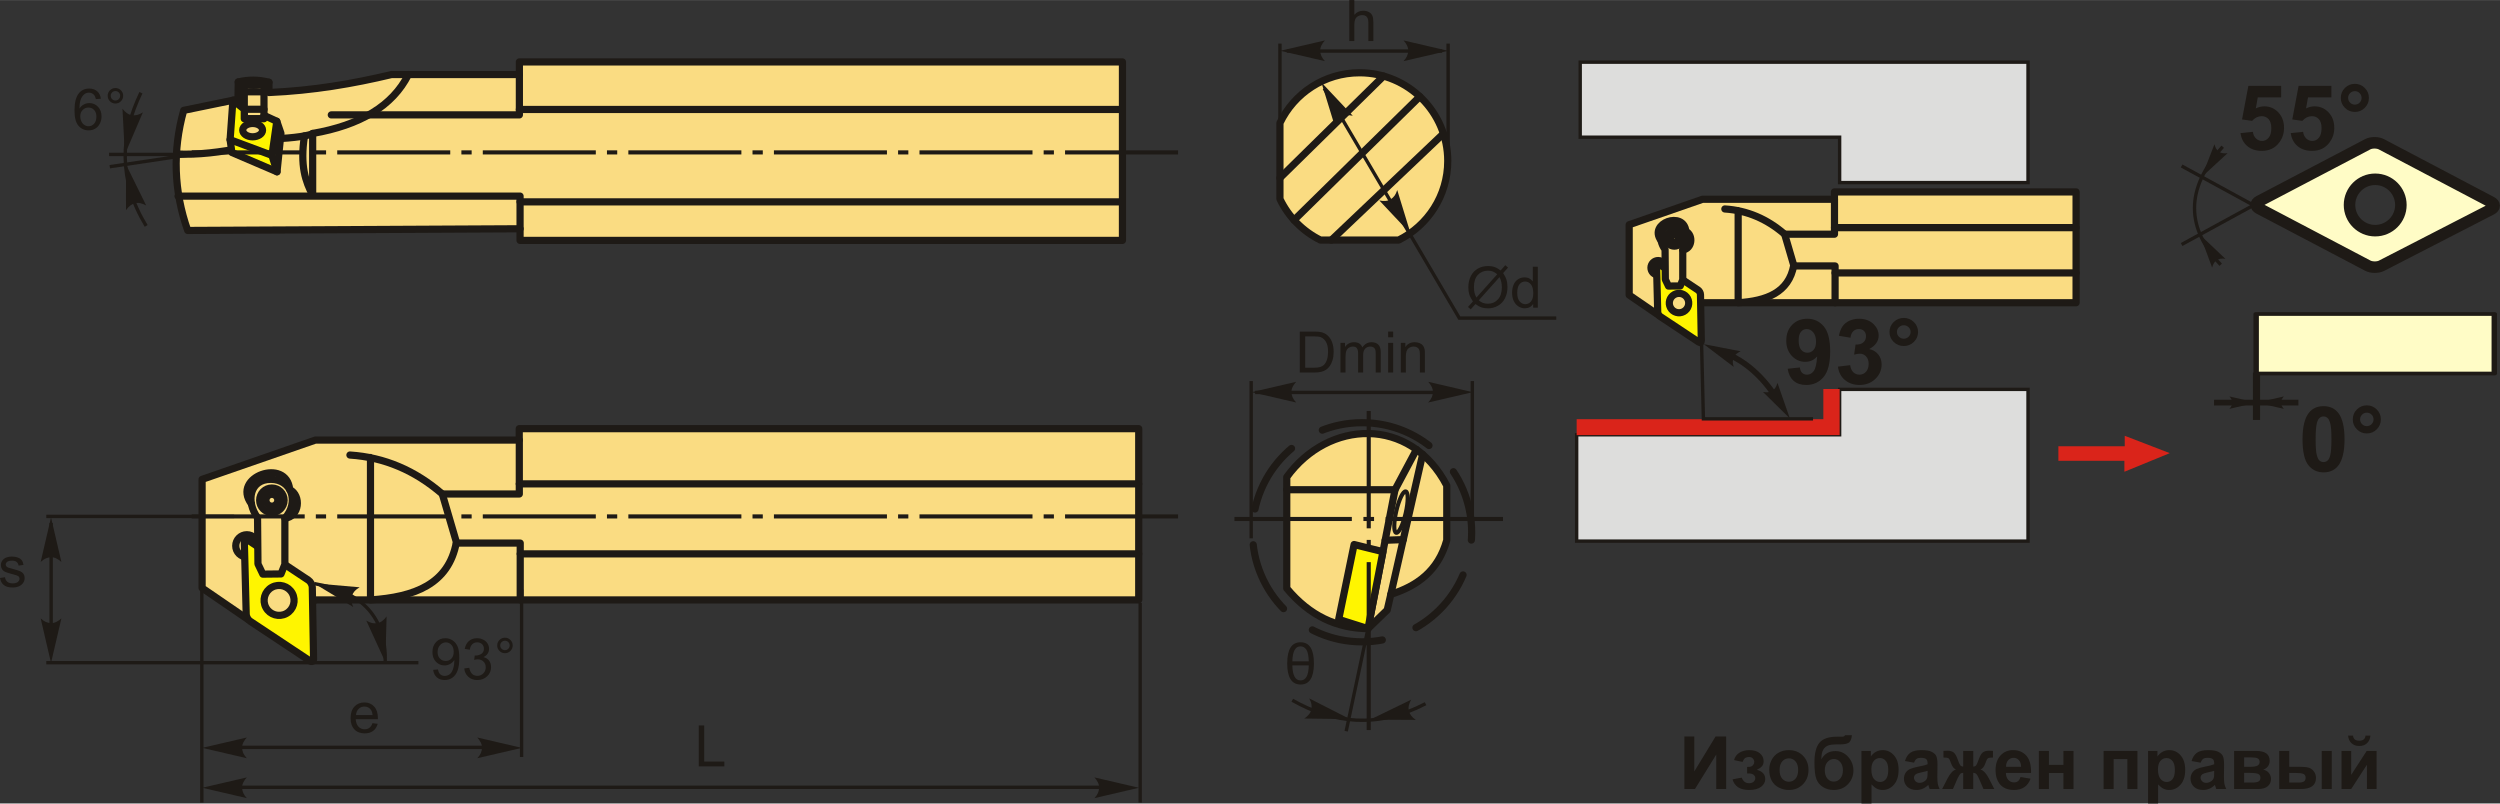 <?xml version="1.0" encoding="UTF-8"?>
<!DOCTYPE svg PUBLIC "-//W3C//DTD SVG 1.1//EN" "http://www.w3.org/Graphics/SVG/1.1/DTD/svg11.dtd">
<!-- Creator: CorelDRAW 2018 (64-Bit) -->
<svg xmlns="http://www.w3.org/2000/svg" xml:space="preserve" width="1736px" height="558px" version="1.1" style="shape-rendering:geometricPrecision; text-rendering:geometricPrecision; image-rendering:optimizeQuality; fill-rule:evenodd; clip-rule:evenodd"
viewBox="0 0 1722.39 553.49"
 xmlns:xlink="http://www.w3.org/1999/xlink">
 <rect x="0" y="0" width="1722.39" height="553.49" fill="#333333" stroke="none"/>
 <defs>
  <style type="text/css">
   <![CDATA[
    .str3 {stroke:#1E1A16;stroke-width:3.97;stroke-miterlimit:22.926}
    .str4 {stroke:#1E1A16;stroke-width:4.96;stroke-miterlimit:22.926}
    .str1 {stroke:#1E1A16;stroke-width:2.34;stroke-miterlimit:22.926}
    .str5 {stroke:#1E1A16;stroke-width:7.94;stroke-linecap:round;stroke-linejoin:round;stroke-miterlimit:22.926}
    .str0 {stroke:#1E1A16;stroke-width:4.96;stroke-linecap:round;stroke-linejoin:round;stroke-miterlimit:22.926}
    .str2 {stroke:#1E1A16;stroke-width:4.96;stroke-linecap:round;stroke-linejoin:round;stroke-miterlimit:22.926;stroke-dasharray:49.59 24.8}
    .fil1 {fill:none}
    .fil8 {fill:#DDDDDC}
    .fil5 {fill:#1E1A16}
    .fil7 {fill:#FFFCC6}
    .fil2 {fill:#FFF500}
    .fil0 {fill:#FADC82}
    .fil9 {fill:#DA241A}
    .fil3 {fill:#1E1A16;fill-rule:nonzero}
    .fil4 {fill:#1E1A16;fill-rule:nonzero}
    .fil6 {fill:#DA241A;fill-rule:nonzero}
   ]]>
  </style>
 </defs>
 <g id="Layer_x0020_1">
  <g id="_2226988331008">
   <polygon class="fil0 str0" points="195.92,430.7 170.97,426.78 139.24,405.04 139.24,330.19 217.3,303.11 357.73,303.11 357.73,295.26 784.53,295.26 784.53,413.24 217.3,413.24 "/>
   <circle class="fil1 str0" cx="170.07" cy="375.99" r="7.66"/>
   <path class="fil2 str0" d="M201.35 408.63c-2.74,-5.01 -9.02,-6.84 -14.02,-4.11 -5.01,2.74 -6.85,9.02 -4.1,14.02 2.73,5.01 9.01,6.85 14.02,4.11 5,-2.74 6.84,-9.02 4.1,-14.02zm13.8 -4.13c-0.03,-1.71 -1.23,-3.88 -2.65,-4.83l-41.64 -27.61c-1.43,-0.95 -2.56,-0.33 -2.52,1.38l1.28 49.63c0.05,1.71 1.25,3.89 2.68,4.83l41.18 27.34c1.43,0.95 2.57,0.31 2.55,-1.4l-0.88 -49.34z"/>
   <path class="fil0 str0" d="M193.59 395.35l-12.5 0.14 -3.37 -7.03c-0.09,-10.63 -0.19,-21.26 -0.28,-31.89 -8.3,-11.23 -5.31,-26.56 9.31,-26.4 14.25,0.15 19.49,15.69 9.51,26.82l0 31.76 -2.67 6.6z"/>
   <path class="fil1 str0" d="M173.2 347.01c-13.98,-18.55 24.32,-32 26.39,-9.79 8.1,4.02 6.78,18.75 -3.33,19.77"/>
   <circle class="fil1 str0" cx="187.31" cy="344.58" r="8.42"/>
   <circle class="fil1 str0" cx="187.31" cy="344.58" r="4.08"/>
   <path class="fil1 str0" d="M241.09 313.43c23.77,1.55 44.93,10.64 63.63,26.84 3.24,11.07 6.48,22.13 9.72,33.19 -5.29,29.01 -29.07,37.85 -59.19,39.78 0,-32.71 0,-65.42 0,-98.12"/>
   <polyline class="fil1 str0" points="304.72,340.27 357.78,340.27 357.78,303.11 "/>
   <polyline class="fil1 str0" points="358.41,413.24 358.41,374.1 314.44,374.1 "/>
   <line class="fil1 str0" x1="358.41" y1="381.5" x2="784.53" y2= "381.5" />
   <line class="fil1 str0" x1="357.78" y1="333.3" x2="784.53" y2= "333.3" />
  </g>
  <g id="_2226988334944">
   <path class="fil0 str0" d="M129.32 158.71c-9.53,-27.07 -10.55,-54.65 -2.75,-82.74l37.39 -7.7 0.19 -11.87c6.8,-1.68 13.83,-1.7 21.14,0.19l0 7.08c30.6,-1.32 58.18,-6.11 84.45,-12.39l88.09 0 0 -8.69 415.49 0 0 122.96 -415.03 0 0.01 -8.01 -228.98 1.17z"/>
   <line class="fil1 str0" x1="163.96" y1="68.27" x2="163.96" y2= "73.89" />
   <polyline class="fil1 str0" points="164.15,56.4 168.3,60.31 168.3,81.73 181.87,81.73 181.87,58.59 185.29,56.59 "/>
   <line class="fil1 str0" x1="168.3" y1="63.18" x2="181.87" y2= "63.18" />
   <line class="fil1 str0" x1="168.3" y1="75.23" x2="181.87" y2= "75.23" />
   <ellipse class="fil0 str0" cx="174.61" cy="57.42" rx="5.74" ry="1.34"/>
   <path class="fil1 str0" d="M281.38 51.28c-10.92,21.76 -33.37,34.94 -65.97,40.59 -1.44,1.31 -11.91,3.22 -27.83,3.77 0.81,1.31 -36.73,12.03 -66.01,10.37"/>
   <path class="fil1 str0" d="M215.41 91.87l0 42.51c-4.91,-9.4 -8.82,-20.2 -5.65,-40.81"/>
   <polyline class="fil1 str0" points="357.83,51.28 357.83,79.09 228.25,79.09 "/>
   <line class="fil1 str0" x1="357.83" y1="75.33" x2="773.32" y2= "75.33" />
   <polyline class="fil1 str0" points="358.3,157.54 358.3,135.04 122.67,135.04 "/>
   <line class="fil1 str0" x1="358.3" y1="138.99" x2="773.32" y2= "138.99" />
   <polygon class="fil2 str0" points="168.3,75.23 160.47,68.99 158.53,96.17 159.77,105 190.84,118.29 193.57,91.83 190.71,83.5 181.87,79.4 181.87,81.73 168.3,81.73 "/>
   <polyline class="fil1 str0" points="158.53,96.17 187.36,106.98 190.84,118.29 "/>
   <line class="fil1 str0" x1="187.36" y1="106.98" x2="190.71" y2= "83.5" />
   <ellipse class="fil0 str0" cx="174.06" cy="89.59" rx="6.83" ry="4.6"/>
  </g>
  <polygon class="fil3" points="1160.47,507.32 1167.29,507.32 1167.29,531.43 1181.96,507.32 1189.24,507.32 1189.24,543.53 1182.41,543.53 1182.41,519.81 1167.75,543.53 1160.47,543.53 "/>
  <path id="1" class="fil3" d="M1203.69 532.81l0 -4.5c1.21,0 2.09,-0.08 2.63,-0.24 0.54,-0.16 1.06,-0.54 1.55,-1.14 0.48,-0.61 0.73,-1.3 0.73,-2.08 0,-0.83 -0.3,-1.61 -0.9,-2.3 -0.6,-0.71 -1.5,-1.07 -2.7,-1.07 -0.92,0 -1.74,0.2 -2.47,0.59 -0.72,0.39 -1.38,1.33 -1.97,2.8l-5.87 -1.26c0.59,-2.3 1.87,-4.01 3.8,-5.16 1.94,-1.15 4.16,-1.72 6.64,-1.72 3.16,0 5.6,0.72 7.34,2.18 1.73,1.45 2.6,3.27 2.6,5.47 0,1.38 -0.37,2.51 -1.12,3.41 -0.75,0.9 -1.93,1.73 -3.55,2.51 1.94,0.53 3.39,1.33 4.34,2.4 0.96,1.07 1.44,2.4 1.44,4 0,2.04 -0.95,3.8 -2.85,5.28 -1.91,1.47 -4.65,2.21 -8.24,2.21 -6.24,0 -10.06,-2.45 -11.46,-7.33l6.32 -1.17c1.02,2.57 2.71,3.85 5.06,3.85 1.3,0 2.34,-0.35 3.13,-1.03 0.78,-0.68 1.17,-1.49 1.17,-2.41 0,-1.02 -0.41,-1.82 -1.22,-2.41 -0.82,-0.59 -1.89,-0.88 -3.21,-0.88l-1.19 0z"/>
  <path id="2" class="fil3" d="M1218.92 530.09c0,-2.31 0.57,-4.54 1.71,-6.7 1.13,-2.17 2.74,-3.81 4.83,-4.95 2.08,-1.14 4.4,-1.71 6.97,-1.71 3.97,0 7.21,1.29 9.75,3.87 2.53,2.59 3.8,5.84 3.8,9.78 0,3.98 -1.28,7.28 -3.84,9.89 -2.56,2.61 -5.78,3.92 -9.66,3.92 -2.41,0 -4.7,-0.55 -6.88,-1.64 -2.18,-1.08 -3.84,-2.68 -4.97,-4.78 -1.14,-2.1 -1.71,-4.67 -1.71,-7.68zm7.13 0.37c0,2.6 0.62,4.6 1.85,5.98 1.24,1.39 2.76,2.08 4.57,2.08 1.8,0 3.32,-0.69 4.54,-2.08 1.22,-1.38 1.84,-3.39 1.84,-6.03 0,-2.57 -0.62,-4.55 -1.84,-5.93 -1.22,-1.4 -2.74,-2.09 -4.54,-2.09 -1.81,0 -3.33,0.69 -4.57,2.09 -1.23,1.38 -1.85,3.37 -1.85,5.98z"/>
  <path id="3" class="fil3" d="M1271.15 506.46l4.71 0c-0.16,2.09 -0.7,3.66 -1.65,4.74 -0.94,1.07 -3.28,1.61 -7.01,1.61 -0.44,0 -0.89,-0.01 -1.33,-0.02l-0.9 0c-2.2,0 -4,0.24 -5.38,0.73 -1.38,0.48 -2.52,1.42 -3.4,2.82 -0.88,1.41 -1.34,3.67 -1.37,6.78 1.02,-1.92 2.34,-3.36 3.97,-4.31 1.62,-0.95 3.55,-1.42 5.79,-1.42 3.45,0 6.36,1.34 8.76,4.03 2.38,2.68 3.58,5.79 3.58,9.32 0,3.68 -1.26,6.84 -3.77,9.49 -2.52,2.64 -5.8,3.96 -9.85,3.96 -2.79,0 -5.24,-0.67 -7.35,-2.01 -2.11,-1.33 -3.62,-3.16 -4.53,-5.48 -0.9,-2.31 -1.35,-6.15 -1.35,-11.51 0,-6.3 1.16,-10.83 3.48,-13.58 2.31,-2.76 6.36,-4.13 12.13,-4.13l3.52 0c0.97,0 1.62,-0.34 1.95,-1.02zm-13.95 24.16c0,2.4 0.59,4.31 1.78,5.7 1.19,1.4 2.64,2.1 4.36,2.1 1.85,0 3.38,-0.72 4.57,-2.17 1.19,-1.45 1.78,-3.31 1.78,-5.61 0,-2.33 -0.6,-4.21 -1.81,-5.64 -1.2,-1.44 -2.69,-2.15 -4.46,-2.15 -1.72,0 -3.19,0.71 -4.4,2.11 -1.22,1.41 -1.82,3.3 -1.82,5.66z"/>
  <path id="4" class="fil3" d="M1282.46 517.29l6.48 0 0 3.85c0.84,-1.32 1.97,-2.38 3.4,-3.2 1.43,-0.81 3.03,-1.21 4.77,-1.21 3.04,0 5.63,1.2 7.75,3.59 2.13,2.38 3.19,5.72 3.19,9.99 0,4.39 -1.07,7.79 -3.21,10.23 -2.14,2.43 -4.74,3.65 -7.79,3.65 -1.45,0 -2.76,-0.29 -3.94,-0.87 -1.17,-0.57 -2.42,-1.56 -3.72,-2.96l0 13.13 -6.93 0 0 -36.2zm6.83 12.71c0,2.96 0.58,5.14 1.75,6.56 1.17,1.41 2.59,2.12 4.26,2.12 1.61,0 2.95,-0.65 4.02,-1.95 1.07,-1.3 1.6,-3.42 1.6,-6.38 0,-2.76 -0.55,-4.81 -1.65,-6.15 -1.1,-1.34 -2.46,-2.01 -4.09,-2.01 -1.69,0 -3.1,0.66 -4.21,1.97 -1.12,1.32 -1.68,3.27 -1.68,5.84z"/>
  <path id="5" class="fil3" d="M1318.71 525.38l-6.27 -1.12c0.71,-2.56 1.93,-4.45 3.66,-5.68 1.73,-1.24 4.3,-1.85 7.7,-1.85 3.09,0 5.4,0.36 6.92,1.1 1.51,0.73 2.58,1.66 3.2,2.78 0.61,1.13 0.92,3.2 0.92,6.22l-0.1 8.09c0,2.3 0.11,4 0.33,5.1 0.22,1.09 0.63,2.26 1.24,3.51l-6.88 0c-0.18,-0.45 -0.4,-1.13 -0.66,-2.02 -0.11,-0.42 -0.2,-0.68 -0.25,-0.81 -1.18,1.16 -2.44,2.03 -3.79,2.61 -1.35,0.58 -2.78,0.88 -4.31,0.88 -2.69,0 -4.81,-0.74 -6.36,-2.2 -1.55,-1.46 -2.33,-3.31 -2.33,-5.56 0,-1.47 0.36,-2.79 1.06,-3.96 0.71,-1.15 1.7,-2.04 2.98,-2.66 1.27,-0.61 3.11,-1.15 5.51,-1.62 3.24,-0.6 5.49,-1.18 6.74,-1.7l0 -0.7c0,-1.35 -0.33,-2.31 -0.99,-2.89 -0.67,-0.57 -1.91,-0.86 -3.74,-0.86 -1.24,0 -2.2,0.24 -2.89,0.74 -0.7,0.49 -1.26,1.36 -1.69,2.6zm9.31 5.61c-0.89,0.3 -2.3,0.65 -4.23,1.06 -1.92,0.42 -3.18,0.82 -3.77,1.21 -0.9,0.65 -1.36,1.45 -1.36,2.44 0,0.98 0.36,1.81 1.09,2.52 0.72,0.71 1.64,1.06 2.76,1.06 1.25,0 2.45,-0.41 3.58,-1.23 0.84,-0.63 1.4,-1.39 1.66,-2.3 0.17,-0.59 0.27,-1.72 0.27,-3.38l0 -1.38z"/>
  <path id="6" class="fil3" d="M1352.55 543.53l0 -11.17c-0.9,0.06 -1.53,0.26 -1.89,0.6 -0.35,0.34 -0.98,1.33 -1.86,2.99l-3.31 7.58 -7.45 0 3.7 -7.23c1.88,-3.61 3.82,-5.68 5.84,-6.2 -1.5,-0.58 -2.66,-2.08 -3.46,-4.5 -0.61,-1.8 -1.16,-2.88 -1.67,-3.23 -0.49,-0.36 -1.67,-0.53 -3.5,-0.53l0 -4.58c1.36,-0.08 2.31,-0.13 2.85,-0.13 1.53,0 2.84,0.34 3.92,1.02 1.09,0.68 2.11,2.36 3.06,5.05 0.74,2.1 1.33,3.42 1.77,3.98 0.45,0.55 1.11,0.84 2,0.88l0 -10.77 6.93 0 0 10.77c0.88,0 1.56,-0.29 2,-0.87 0.46,-0.57 1.05,-1.91 1.76,-3.99 0.95,-2.65 1.94,-4.33 3,-5.03 1.06,-0.69 2.42,-1.04 4.08,-1.04 0.48,0 1.39,0.05 2.76,0.13l0 4.58c-1.82,0 -2.98,0.17 -3.5,0.53 -0.5,0.35 -1.06,1.43 -1.67,3.23 -0.81,2.42 -1.96,3.92 -3.47,4.5 2.02,0.52 3.97,2.59 5.85,6.2l3.7 7.23 -7.46 0 -3.28 -7.58c-0.59,-1.34 -1.14,-2.26 -1.64,-2.75 -0.5,-0.5 -1.21,-0.78 -2.13,-0.84l0 11.17 -6.93 0z"/>
  <path id="7" class="fil3" d="M1392.03 535.24l6.93 1.16c-0.88,2.54 -2.29,4.47 -4.2,5.8 -1.92,1.32 -4.33,1.99 -7.2,1.99 -4.56,0 -7.94,-1.49 -10.12,-4.48 -1.73,-2.39 -2.6,-5.41 -2.6,-9.06 0,-4.35 1.14,-7.76 3.41,-10.22 2.26,-2.47 5.14,-3.7 8.61,-3.7 3.89,0 6.97,1.29 9.23,3.87 2.25,2.58 3.33,6.53 3.23,11.86l-17.35 0c0.05,2.05 0.61,3.65 1.68,4.8 1.06,1.15 2.39,1.72 3.98,1.72 1.08,0 1.99,-0.29 2.73,-0.89 0.74,-0.58 1.3,-1.54 1.67,-2.85zm0.41 -7.03c-0.05,-2.02 -0.56,-3.55 -1.55,-4.59 -0.99,-1.06 -2.18,-1.58 -3.6,-1.58 -1.51,0 -2.76,0.56 -3.74,1.66 -0.99,1.1 -1.47,2.61 -1.45,4.51l10.34 0z"/>
  <polygon id="8" class="fil3" points="1404.69,517.29 1411.61,517.29 1411.61,526.89 1421.62,526.89 1421.62,517.29 1428.55,517.29 1428.55,543.53 1421.62,543.53 1421.62,532.51 1411.61,532.51 1411.61,543.53 1404.69,543.53 "/>
  <polygon id="9" class="fil3" points="1449.28,517.29 1472.59,517.29 1472.59,543.53 1465.66,543.53 1465.66,522.9 1456.21,522.9 1456.21,543.53 1449.28,543.53 "/>
  <path id="10" class="fil3" d="M1479.92 517.29l6.47 0 0 3.85c0.85,-1.32 1.98,-2.38 3.41,-3.2 1.43,-0.81 3.03,-1.21 4.77,-1.21 3.04,0 5.63,1.2 7.75,3.59 2.13,2.38 3.19,5.72 3.19,9.99 0,4.39 -1.07,7.79 -3.21,10.23 -2.14,2.43 -4.74,3.65 -7.79,3.65 -1.45,0 -2.76,-0.29 -3.94,-0.87 -1.18,-0.57 -2.42,-1.56 -3.72,-2.96l0 13.13 -6.93 0 0 -36.2zm6.83 12.71c0,2.96 0.58,5.14 1.75,6.56 1.16,1.41 2.59,2.12 4.26,2.12 1.61,0 2.95,-0.65 4.02,-1.95 1.07,-1.3 1.6,-3.42 1.6,-6.38 0,-2.76 -0.55,-4.81 -1.65,-6.15 -1.1,-1.34 -2.46,-2.01 -4.09,-2.01 -1.7,0 -3.1,0.66 -4.22,1.97 -1.12,1.32 -1.67,3.27 -1.67,5.84z"/>
  <path id="11" class="fil3" d="M1516.17 525.38l-6.27 -1.12c0.71,-2.56 1.93,-4.45 3.66,-5.68 1.73,-1.24 4.3,-1.85 7.7,-1.85 3.09,0 5.4,0.36 6.92,1.1 1.51,0.73 2.58,1.66 3.19,2.78 0.62,1.13 0.93,3.2 0.93,6.22l-0.1 8.09c0,2.3 0.11,4 0.33,5.1 0.22,1.09 0.63,2.26 1.24,3.51l-6.88 0c-0.18,-0.45 -0.4,-1.13 -0.67,-2.02 -0.1,-0.42 -0.19,-0.68 -0.24,-0.81 -1.18,1.16 -2.44,2.03 -3.79,2.61 -1.35,0.58 -2.78,0.88 -4.31,0.88 -2.69,0 -4.81,-0.74 -6.36,-2.2 -1.55,-1.46 -2.33,-3.31 -2.33,-5.56 0,-1.47 0.36,-2.79 1.06,-3.96 0.71,-1.15 1.7,-2.04 2.98,-2.66 1.27,-0.61 3.11,-1.15 5.51,-1.62 3.24,-0.6 5.49,-1.18 6.73,-1.7l0 -0.7c0,-1.35 -0.32,-2.31 -0.98,-2.89 -0.67,-0.57 -1.91,-0.86 -3.74,-0.86 -1.24,0 -2.2,0.24 -2.89,0.74 -0.7,0.49 -1.26,1.36 -1.69,2.6zm9.3 5.61c-0.88,0.3 -2.29,0.65 -4.22,1.06 -1.92,0.42 -3.18,0.82 -3.77,1.21 -0.91,0.65 -1.36,1.45 -1.36,2.44 0,0.98 0.36,1.81 1.09,2.52 0.72,0.71 1.64,1.06 2.76,1.06 1.25,0 2.45,-0.41 3.58,-1.23 0.84,-0.63 1.39,-1.39 1.66,-2.3 0.17,-0.59 0.26,-1.72 0.26,-3.38l0 -1.38z"/>
  <path id="12" class="fil3" d="M1539.19 517.29l15.2 0c3.12,0 5.44,0.56 7,1.7 1.55,1.14 2.32,2.86 2.32,5.15 0,1.46 -0.42,2.75 -1.27,3.83 -0.84,1.09 -1.91,1.81 -3.19,2.18 1.8,0.44 3.15,1.27 4.04,2.49 0.89,1.22 1.33,2.55 1.33,4.01 0,2.04 -0.75,3.7 -2.25,4.97 -1.5,1.27 -3.72,1.91 -6.65,1.91l-16.53 0 0 -26.24zm6.92 10.92l4.5 0c2.18,0 3.75,-0.27 4.72,-0.82 0.97,-0.55 1.45,-1.41 1.45,-2.58 0,-1.11 -0.45,-1.89 -1.35,-2.37 -0.9,-0.47 -2.51,-0.7 -4.82,-0.7l-4.5 0 0 6.47zm0 10.87l5.52 0c1.98,0 3.44,-0.24 4.35,-0.72 0.91,-0.48 1.36,-1.33 1.36,-2.57 0,-1.29 -0.52,-2.17 -1.57,-2.65 -1.03,-0.49 -3.07,-0.73 -6.08,-0.73l-3.58 0 0 6.67z"/>
  <path id="13" class="fil3" d="M1570.27 517.29l6.93 0 0 10.92 6.97 0c2.74,0 4.83,0.19 6.27,0.58 1.45,0.39 2.67,1.23 3.66,2.53 1.01,1.3 1.5,2.83 1.5,4.58 0,2.54 -0.87,4.45 -2.62,5.72 -1.74,1.27 -4.36,1.91 -7.85,1.91l-14.86 0 0 -26.24zm6.93 21.79l6.47 0c1.68,0 2.91,-0.26 3.67,-0.78 0.75,-0.53 1.13,-1.38 1.13,-2.56 0,-1.25 -0.49,-2.12 -1.47,-2.58 -0.99,-0.47 -2.75,-0.7 -5.29,-0.7l-4.51 0 0 6.62zm22.35 -21.79l6.93 0 0 26.24 -6.93 0 0 -26.24z"/>
  <path id="14" class="fil3" d="M1613.2 517.29l6.67 0 0 16.49 10.68 -16.49 6.82 0 0 26.24 -6.67 0 0 -16.73 -10.83 16.73 -6.67 0 0 -26.24zm16.54 -10.57l3.38 0c-0.19,2.23 -0.98,3.99 -2.36,5.26 -1.37,1.28 -3.15,1.92 -5.33,1.92 -2.19,0 -3.97,-0.64 -5.34,-1.92 -1.38,-1.27 -2.17,-3.03 -2.36,-5.26l3.38 0c0.12,1.16 0.53,2.05 1.23,2.64 0.71,0.6 1.74,0.9 3.09,0.9 1.34,0 2.37,-0.3 3.08,-0.9 0.7,-0.59 1.11,-1.48 1.23,-2.64z"/>
  <g id="_2226988342176">
   <path class="fil0 str0" d="M936.66 50.07c-24.18,0 -45.06,14.12 -54.84,34.57l0 52.41c5.87,12.28 15.76,22.28 27.95,28.3l53.79 0c20.07,-9.92 33.88,-30.6 33.88,-54.51 0,-33.56 -27.21,-60.77 -60.78,-60.77z"/>
   <line class="fil1 str0" x1="881.82" y1="122.54" x2="953.22" y2= "52.35" />
   <line class="fil1 str0" x1="891.55" y1="151.56" x2="978.18" y2= "66.46" />
   <line class="fil1 str0" x1="917.24" y1="165.35" x2="994.46" y2= "92" />
   <polyline class="fil1 str1" points="912.3,60.82 1005.41,219.09 1072.2,219.09 "/>
   <path class="fil3" d="M1033.85 186.27l3.23 -3.61 1.9 1.62 -3.39 3.79c1.1,1.64 1.84,3.07 2.22,4.31 0.51,1.61 0.77,3.42 0.77,5.42 0,2.89 -0.59,5.47 -1.75,7.72 -1.17,2.26 -2.81,3.97 -4.91,5.12 -2.11,1.16 -4.35,1.74 -6.72,1.74 -1.77,0 -3.37,-0.25 -4.8,-0.75 -1.11,-0.39 -2.4,-1.13 -3.87,-2.22l-3.25 3.64 -1.9 -1.63 3.4 -3.8c-1.26,-1.91 -2.1,-3.54 -2.52,-4.89 -0.43,-1.36 -0.64,-2.98 -0.64,-4.88 0,-2.9 0.58,-5.48 1.73,-7.74 1.16,-2.27 2.78,-3.98 4.86,-5.15 2.09,-1.16 4.41,-1.75 6.96,-1.75 1.72,0 3.22,0.23 4.51,0.69 1.3,0.45 2.68,1.24 4.17,2.37zm-2.33 2.61c-1.21,-0.96 -2.26,-1.61 -3.17,-1.95 -0.9,-0.35 -1.96,-0.52 -3.17,-0.52 -2.81,0 -5.13,0.95 -6.95,2.85 -1.83,1.91 -2.75,4.75 -2.75,8.53 0,1.49 0.14,2.82 0.42,3.96 0.21,0.87 0.63,1.92 1.28,3.18l14.34 -16.05zm1.58 1.98l-14.29 15.99c0.99,0.81 1.91,1.38 2.73,1.7 1.1,0.42 2.27,0.63 3.54,0.63 2.79,0 5.09,-0.98 6.91,-2.96 1.82,-1.98 2.72,-4.75 2.72,-8.31 0,-2.67 -0.53,-5.01 -1.61,-7.05z"/>
   <path id="1" class="fil3" d="M1056.26 211.9l0 -2.59c-1.29,2.02 -3.2,3.03 -5.71,3.03 -1.63,0 -3.13,-0.45 -4.49,-1.35 -1.36,-0.89 -2.42,-2.15 -3.18,-3.75 -0.74,-1.61 -1.12,-3.45 -1.12,-5.54 0,-2.04 0.34,-3.89 1.02,-5.55 0.68,-1.65 1.7,-2.93 3.06,-3.81 1.35,-0.88 2.88,-1.32 4.55,-1.32 1.24,0 2.33,0.26 3.29,0.78 0.96,0.52 1.74,1.2 2.35,2.03l0 -10.14 3.47 0 0 28.21 -3.24 0zm-10.95 -10.2c0,2.62 0.55,4.57 1.66,5.86 1.1,1.3 2.41,1.94 3.91,1.94 1.52,0 2.81,-0.62 3.87,-1.85 1.06,-1.24 1.59,-3.12 1.59,-5.66 0,-2.78 -0.54,-4.83 -1.62,-6.14 -1.08,-1.31 -2.41,-1.96 -3.99,-1.96 -1.55,0 -2.83,0.63 -3.87,1.88 -1.03,1.26 -1.55,3.23 -1.55,5.93z"/>
   <path id="стрелка.cdr" class="fil4" d="M910.38 56.69l21.61 22.99c-2.92,-0.63 -5.71,-0.56 -7.81,0.77 -2.22,1.42 -3.52,3.15 -4.55,6.4l-9.25 -30.16z"/>
   <path id="стрелка.cdr_0" class="fil4" d="M971.89 161.01l-21.61 -22.98c2.91,0.63 5.71,0.56 7.8,-0.77 2.23,-1.42 3.53,-3.15 4.55,-6.41l9.26 30.16z"/>
   <line class="fil1 str1" x1="881.82" y1="86.63" x2="881.82" y2= "29.96" />
   <line class="fil1 str1" x1="997.69" y1="112.53" x2="997.69" y2= "29.96" />
   <line class="fil1 str1" x1="993.57" y1="35.11" x2="886.56" y2= "35.11" />
   <path id="стрелка.cdr_1" class="fil4" d="M882.09 34.93l30.73 -7.15c-2.01,2.21 -3.35,4.66 -3.25,7.14 0.11,2.64 0.95,4.63 3.25,7.15l-30.73 -7.14z"/>
   <path id="стрелка.cdr_2" class="fil4" d="M997.68 34.93l-30.73 -7.15c2.01,2.21 3.35,4.66 3.25,7.14 -0.11,2.64 -0.95,4.63 -3.25,7.15l30.73 -7.14z"/>
   <path class="fil3" d="M929.6 28.22l0 -28.22 3.47 0 0 10.15c1.61,-1.88 3.64,-2.82 6.1,-2.82 1.5,0 2.81,0.3 3.92,0.89 1.12,0.6 1.91,1.42 2.39,2.47 0.48,1.05 0.71,2.58 0.71,4.58l0 12.95 -3.46 0 0 -12.94c0,-1.72 -0.38,-2.98 -1.12,-3.77 -0.75,-0.79 -1.8,-1.18 -3.17,-1.18 -1.01,0 -1.97,0.26 -2.87,0.79 -0.9,0.53 -1.54,1.25 -1.93,2.17 -0.38,0.9 -0.57,2.16 -0.57,3.76l0 11.17 -3.47 0z"/>
  </g>
  <path class="fil3" d="M298.43 461.42l3.32 -0.27c0.28,1.56 0.82,2.69 1.61,3.39 0.8,0.7 1.81,1.06 3.06,1.06 1.06,0 2,-0.25 2.81,-0.74 0.8,-0.48 1.46,-1.13 1.97,-1.95 0.5,-0.82 0.93,-1.92 1.28,-3.31 0.35,-1.38 0.52,-2.8 0.52,-4.24 0,-0.15 -0.01,-0.38 -0.02,-0.69 -0.69,1.1 -1.64,2 -2.83,2.69 -1.2,0.69 -2.5,1.03 -3.89,1.03 -2.33,0 -4.3,-0.85 -5.92,-2.54 -1.61,-1.69 -2.42,-3.93 -2.42,-6.7 0,-2.86 0.84,-5.16 2.53,-6.91 1.68,-1.74 3.79,-2.61 6.33,-2.61 1.83,0 3.5,0.49 5.03,1.48 1.51,0.99 2.66,2.39 3.45,4.23 0.79,1.82 1.18,4.47 1.18,7.93 0,3.61 -0.38,6.48 -1.17,8.61 -0.78,2.14 -1.95,3.76 -3.49,4.88 -1.54,1.12 -3.35,1.68 -5.42,1.68 -2.21,0 -4.01,-0.62 -5.41,-1.84 -1.39,-1.23 -2.23,-2.96 -2.52,-5.18zm14.15 -12.44c0,-1.99 -0.52,-3.57 -1.57,-4.73 -1.05,-1.16 -2.32,-1.75 -3.82,-1.75 -1.55,0 -2.89,0.63 -4.02,1.88 -1.14,1.26 -1.7,2.89 -1.7,4.88 0,1.8 0.54,3.25 1.61,4.37 1.08,1.12 2.42,1.68 4.01,1.68 1.6,0 2.92,-0.56 3.95,-1.68 1.03,-1.12 1.54,-2.67 1.54,-4.65z"/>
  <path id="1" class="fil3" d="M319.84 460.48l3.47 -0.48c0.4,1.97 1.07,3.39 2.02,4.26 0.95,0.87 2.12,1.3 3.51,1.3 1.64,0 3.03,-0.57 4.14,-1.7 1.12,-1.13 1.68,-2.52 1.68,-4.19 0,-1.59 -0.52,-2.91 -1.57,-3.94 -1.03,-1.03 -2.35,-1.55 -3.96,-1.55 -0.66,0 -1.47,0.13 -2.45,0.38l0.39 -3.03c0.23,0.03 0.41,0.04 0.55,0.04 1.49,0 2.81,-0.39 4,-1.16 1.19,-0.77 1.78,-1.95 1.78,-3.54 0,-1.27 -0.44,-2.32 -1.3,-3.16 -0.86,-0.83 -1.97,-1.24 -3.33,-1.24 -1.35,0 -2.47,0.42 -3.37,1.28 -0.9,0.85 -1.48,2.13 -1.74,3.84l-3.47 -0.63c0.43,-2.33 1.39,-4.13 2.89,-5.41 1.5,-1.28 3.37,-1.92 5.61,-1.92 1.53,0 2.95,0.33 4.25,0.99 1.3,0.66 2.29,1.56 2.97,2.69 0.69,1.15 1.03,2.35 1.03,3.63 0,1.22 -0.32,2.32 -0.98,3.32 -0.65,1 -1.62,1.8 -2.91,2.39 1.67,0.38 2.97,1.18 3.89,2.39 0.92,1.21 1.38,2.74 1.38,4.56 0,2.46 -0.9,4.55 -2.69,6.27 -1.8,1.71 -4.07,2.57 -6.82,2.57 -2.47,0 -4.53,-0.75 -6.16,-2.22 -1.65,-1.48 -2.58,-3.39 -2.81,-5.74z"/>
  <path id="2" class="fil3" d="M342.55 444.6c0,-1.47 0.52,-2.73 1.57,-3.77 1.04,-1.04 2.3,-1.56 3.76,-1.56 1.48,0 2.74,0.52 3.79,1.56 1.04,1.04 1.56,2.3 1.56,3.77 0,1.48 -0.53,2.74 -1.57,3.78 -1.05,1.05 -2.31,1.57 -3.78,1.57 -1.46,0 -2.72,-0.52 -3.76,-1.55 -1.05,-1.05 -1.57,-2.31 -1.57,-3.8zm2.08 0.01c0,0.9 0.32,1.66 0.96,2.3 0.63,0.64 1.4,0.95 2.31,0.95 0.89,0 1.65,-0.31 2.28,-0.95 0.64,-0.64 0.96,-1.4 0.96,-2.3 0,-0.9 -0.32,-1.66 -0.96,-2.3 -0.63,-0.63 -1.39,-0.95 -2.28,-0.95 -0.91,0 -1.68,0.32 -2.31,0.95 -0.64,0.64 -0.96,1.4 -0.96,2.3z"/>
  <line class="fil1 str1" x1="288.27" y1="456.5" x2="31.9" y2= "456.5" />
  <g id="_2226988348960">
   <path class="fil1 str1" d="M216.51 402.03c33.56,5.47 49.72,23.74 48.91,54.51"/>
   <path id="стрелка.cdr_3" class="fil4" d="M265.49 456.15l0.86 -31.53c-1.76,2.41 -3.89,4.21 -6.34,4.61 -2.61,0.42 -4.73,-0.01 -7.66,-1.76l13.14 28.68z"/>
   <path id="стрелка.cdr_4" class="fil4" d="M216.37 401.81l26.99 16.33c-1.22,-2.72 -1.74,-5.47 -0.88,-7.79 0.93,-2.48 2.35,-4.11 5.31,-5.8l-31.42 -2.74z"/>
  </g>
  <line class="fil1 str1" x1="35.23" y1="431.42" x2="35.23" y2= "360.26" />
  <line class="fil1 str1" x1="161.32" y1="355.72" x2="31.9" y2= "355.72" />
  <path id="стрелка.cdr_5" class="fil4" d="M35.15 356.39l7.15 30.72c-2.21,-2.01 -4.66,-3.35 -7.14,-3.25 -2.64,0.11 -4.63,0.95 -7.15,3.25l7.14 -30.72z"/>
  <path id="стрелка.cdr_6" class="fil4" d="M35.15 456.7l7.15 -30.73c-2.21,2.01 -4.66,3.35 -7.14,3.25 -2.64,-0.11 -4.63,-0.95 -7.15,-3.25l7.14 30.73z"/>
  <path class="fil3" d="M0 398.15l3.43 -0.55c0.19,1.37 0.73,2.42 1.61,3.16 0.88,0.72 2.11,1.09 3.69,1.09 1.6,0 2.78,-0.32 3.55,-0.97 0.77,-0.64 1.16,-1.41 1.16,-2.28 0,-0.78 -0.35,-1.4 -1.04,-1.84 -0.49,-0.31 -1.67,-0.7 -3.55,-1.18 -2.53,-0.64 -4.29,-1.19 -5.27,-1.66 -0.98,-0.47 -1.72,-1.11 -2.23,-1.94 -0.5,-0.82 -0.76,-1.73 -0.76,-2.73 0,-0.91 0.21,-1.76 0.62,-2.53 0.43,-0.78 0.99,-1.42 1.71,-1.93 0.53,-0.4 1.27,-0.73 2.2,-1.01 0.93,-0.27 1.92,-0.41 2.98,-0.41 1.61,0 3.01,0.23 4.22,0.7 1.22,0.46 2.11,1.09 2.69,1.87 0.57,0.8 0.97,1.86 1.19,3.18l-3.39 0.48c-0.15,-1.07 -0.6,-1.9 -1.34,-2.5 -0.73,-0.6 -1.77,-0.89 -3.12,-0.89 -1.58,0 -2.71,0.26 -3.39,0.79 -0.68,0.52 -1.02,1.14 -1.02,1.84 0,0.45 0.14,0.85 0.42,1.22 0.28,0.36 0.72,0.67 1.33,0.92 0.35,0.13 1.36,0.42 3.05,0.88 2.45,0.65 4.15,1.19 5.12,1.6 0.98,0.42 1.74,1.03 2.29,1.82 0.56,0.79 0.83,1.78 0.83,2.96 0,1.15 -0.33,2.23 -1.01,3.25 -0.67,1.02 -1.65,1.81 -2.91,2.37 -1.28,0.55 -2.72,0.83 -4.32,0.83 -2.65,0 -4.68,-0.55 -6.07,-1.65 -1.4,-1.1 -2.28,-2.73 -2.67,-4.89z"/>
  <path class="fil3" d="M256.64 498.15l3.58 0.47c-0.56,2.09 -1.6,3.71 -3.13,4.86 -1.52,1.15 -3.46,1.72 -5.83,1.72 -2.99,0 -5.35,-0.91 -7.1,-2.75 -1.75,-1.84 -2.62,-4.42 -2.62,-7.73 0,-3.43 0.88,-6.1 2.65,-7.99 1.76,-1.9 4.06,-2.85 6.88,-2.85 2.72,0 4.95,0.93 6.67,2.79 1.73,1.86 2.6,4.47 2.6,7.84 0,0.21 -0.01,0.51 -0.02,0.92l-15.23 0c0.13,2.24 0.76,3.96 1.9,5.15 1.14,1.19 2.56,1.79 4.27,1.79 1.26,0 2.35,-0.34 3.24,-1.01 0.9,-0.67 1.61,-1.74 2.14,-3.21zm-11.36 -5.56l11.39 0c-0.15,-1.72 -0.59,-3 -1.3,-3.86 -1.1,-1.34 -2.53,-2.01 -4.29,-2.01 -1.58,0 -2.92,0.53 -4,1.6 -1.08,1.06 -1.68,2.49 -1.8,4.27z"/>
  <line class="fil1 str1" x1="139.04" y1="405.04" x2="139.04" y2= "552.87" />
  <line class="fil1 str1" x1="359.36" y1="405.98" x2="359.36" y2= "521.49" />
  <line class="fil1 str1" x1="346.03" y1="514.84" x2="161.81" y2= "514.84" />
  <path id="стрелка.cdr_7" class="fil4" d="M139.32 515.18l30.73 -7.15c-2.01,2.21 -3.36,4.66 -3.25,7.14 0.11,2.64 0.95,4.63 3.25,7.15l-30.73 -7.14z"/>
  <path id="стрелка.cdr_8" class="fil4" d="M359.55 515.18l-30.73 -7.15c2.01,2.21 3.35,4.66 3.25,7.14 -0.11,2.64 -0.95,4.63 -3.25,7.15l30.73 -7.14z"/>
  <line class="fil1 str1" x1="771.21" y1="542.34" x2="161.81" y2= "542.34" />
  <path id="стрелка.cdr_9" class="fil4" d="M139.32 542.67l30.73 -7.15c-2.01,2.21 -3.36,4.66 -3.25,7.14 0.11,2.64 0.95,4.63 3.25,7.16l-30.73 -7.15z"/>
  <path id="стрелка.cdr_10" class="fil4" d="M784.72 542.67l-30.72 -7.15c2,2.21 3.35,4.66 3.25,7.14 -0.11,2.64 -0.96,4.63 -3.25,7.16l30.72 -7.15z"/>
  <line class="fil1 str1" x1="785.54" y1="415.31" x2="785.54" y2= "552.87" />
  <polygon class="fil3" points="481.42,527.94 481.42,499.72 485.17,499.72 485.17,524.62 499.04,524.62 499.04,527.94 "/>
  <g id="_2226988355264">
   <g>
    <g>
     <path class="fil0 str0" d="M942.47 433.05c-21.31,-0.22 -40.17,-8.75 -55.95,-27.76 0,-25.56 0,-51.11 0,-76.67 28.46,-39.5 85.09,-42.42 110.24,5.8 0,12.57 0,25.14 0,37.71 -5.94,21.24 -20.45,31.55 -38.55,37.3 -0.83,3.59 -1.65,7.18 -2.48,10.78 -4.42,4.28 -8.84,8.56 -13.26,12.84z"/>
     <line class="fil1 str0" x1="958.21" y1="409.43" x2="980.14" y2= "312.98" />
     <polyline class="fil1 str0" points="942.47,433.05 961.1,337.34 975.89,309.62 "/>
     <line class="fil1 str0" x1="961.1" y1="337.34" x2="886.52" y2= "337.34" />
     <line class="fil1 str0" x1="954.32" y1="372.15" x2="966.79" y2= "371.69" />
     <ellipse class="fil0 str0" transform="matrix(0.557 0.129 -0.129 0.557 965.219 352.762)" rx="5.81" ry="25.57"/>
     <polygon class="fil2 str0" points="942.47,433.05 952.79,380.02 932.92,375.09 922.29,426.67 "/>
    </g>
    <g>
     <path id="ось.cdr" class="fil5" d="M954.64 356.07l80.86 0 0 2.83 -80.86 0 0 -2.83zm-104.15 0l80.87 0 0 2.83 -80.87 0 0 -2.83zm96.18 0l-7.34 0 0 2.83 7.34 0 0 -2.83z"/>
     <path id="ось.cdr_11" class="fil5" d="M944.41 387.22l0 115.71 -2.83 0 0 -115.71 2.83 0zm0 -104.15l0 80.86 -2.83 0 0 -80.86 2.83 0zm0 96.18l0 -7.35 -2.83 0 0 7.35 2.83 0z"/>
    </g>
    <line class="fil1 str1" x1="927.46" y1="503.71" x2="942.47" y2= "433.05" />
    <path class="fil1 str2" d="M938.41 291.15c41.7,0 75.5,33.8 75.5,75.5 0,41.69 -33.8,75.49 -75.5,75.49 -41.69,0 -75.49,-33.8 -75.49,-75.49 0,-41.7 33.8,-75.5 75.49,-75.5z"/>
   </g>
   <line class="fil1 str1" x1="862.01" y1="370.82" x2="862.01" y2= "262.47" />
   <line class="fil1 str1" x1="995.85" y1="270.3" x2="864.74" y2= "270.3" />
   <path id="стрелка.cdr_12" class="fil4" d="M862.29 270.12l30.73 -7.15c-2.01,2.21 -3.36,4.66 -3.26,7.14 0.12,2.64 0.96,4.63 3.26,7.15l-30.73 -7.14z"/>
   <path id="стрелка.cdr_13" class="fil4" d="M1014.68 270.12l-30.73 -7.15c2.01,2.21 3.36,4.66 3.26,7.14 -0.11,2.64 -0.96,4.63 -3.26,7.15l30.73 -7.14z"/>
   <path class="fil3" d="M895.5 256.59l0 -28.22 9.72 0c2.19,0 3.87,0.13 5.02,0.4 1.62,0.37 3,1.05 4.14,2.02 1.49,1.26 2.6,2.87 3.34,4.82 0.74,1.96 1.11,4.2 1.11,6.72 0,2.14 -0.25,4.04 -0.75,5.69 -0.5,1.66 -1.14,3.03 -1.92,4.11 -0.79,1.09 -1.65,1.94 -2.58,2.56 -0.93,0.62 -2.05,1.09 -3.36,1.42 -1.32,0.32 -2.83,0.48 -4.54,0.48l-10.18 0zm3.74 -3.32l6.02 0c1.86,0 3.32,-0.16 4.37,-0.51 1.06,-0.35 1.9,-0.84 2.53,-1.47 0.88,-0.88 1.57,-2.08 2.06,-3.58 0.5,-1.49 0.75,-3.31 0.75,-5.44 0,-2.96 -0.49,-5.23 -1.45,-6.82 -0.97,-1.59 -2.15,-2.65 -3.53,-3.19 -1,-0.39 -2.61,-0.58 -4.83,-0.58l-5.92 0 0 21.59z"/>
   <path id="1" class="fil3" d="M923.53 256.59l0 -20.46 3.11 0 0 2.89c0.64,-1 1.49,-1.8 2.55,-2.41 1.07,-0.61 2.28,-0.91 3.64,-0.91 1.51,0 2.75,0.31 3.71,0.94 0.97,0.63 1.65,1.5 2.05,2.63 1.62,-2.38 3.73,-3.57 6.33,-3.57 2.04,0 3.61,0.56 4.7,1.68 1.1,1.12 1.65,2.85 1.65,5.18l0 14.03 -3.47 0 0 -12.88c0,-1.38 -0.12,-2.38 -0.34,-2.99 -0.22,-0.61 -0.63,-1.09 -1.23,-1.47 -0.59,-0.37 -1.29,-0.56 -2.08,-0.56 -1.45,0 -2.64,0.48 -3.59,1.44 -0.96,0.95 -1.43,2.49 -1.43,4.59l0 11.87 -3.47 0 0 -13.28c0,-1.54 -0.28,-2.69 -0.84,-3.46 -0.57,-0.77 -1.5,-1.16 -2.78,-1.16 -0.97,0 -1.87,0.26 -2.7,0.77 -0.82,0.52 -1.42,1.26 -1.79,2.26 -0.37,0.98 -0.56,2.41 -0.56,4.27l0 10.6 -3.46 0z"/>
   <path id="2" class="fil3" d="M956.35 232.31l0 -3.94 3.47 0 0 3.94 -3.47 0zm0 24.28l0 -20.46 3.47 0 0 20.46 -3.47 0z"/>
   <path id="3" class="fil3" d="M965.11 256.59l0 -20.46 3.11 0 0 2.91c1.5,-2.23 3.67,-3.34 6.5,-3.34 1.23,0 2.36,0.22 3.39,0.66 1.03,0.44 1.81,1.03 2.32,1.74 0.51,0.72 0.88,1.57 1.08,2.56 0.12,0.64 0.19,1.76 0.19,3.37l0 12.56 -3.47 0 0 -12.43c0,-1.41 -0.13,-2.47 -0.4,-3.17 -0.27,-0.69 -0.75,-1.25 -1.43,-1.67 -0.68,-0.42 -1.49,-0.63 -2.41,-0.63 -1.47,0 -2.74,0.47 -3.81,1.41 -1.07,0.93 -1.6,2.71 -1.6,5.33l0 11.16 -3.47 0z"/>
   <line class="fil1 str1" x1="1014.36" y1="370.82" x2="1014.36" y2= "262.47" />
   <g>
    <path class="fil1 str1" d="M982.14 484.75c-33.26,17.33 -63.45,13.7 -91.82,-2.39"/>
    <path id="стрелка.cdr_14" class="fil4" d="M930.12 495.38l-31.54 -0.41c2.47,-1.66 4.37,-3.72 4.86,-6.15 0.53,-2.59 0.18,-4.72 -1.45,-7.72l28.13 14.28z"/>
    <path id="стрелка.cdr_15" class="fil4" d="M943.87 495.75l28.39 -13.77c-1.48,2.6 -2.25,5.28 -1.6,7.68 0.69,2.55 1.96,4.3 4.76,6.26l-31.55 -0.17z"/>
   </g>
   <path class="fil3" d="M886.83 456.98c0,-9.71 3.07,-14.56 9.21,-14.56 6.13,0 9.2,4.85 9.2,14.56 0,9.7 -3.07,14.56 -9.2,14.56 -6.14,0 -9.21,-4.86 -9.21,-14.56zm3.55 -1.4l11.31 0c-0.13,-4.01 -0.71,-6.74 -1.74,-8.17 -1.04,-1.44 -2.35,-2.16 -3.95,-2.16 -3.6,0 -5.48,3.45 -5.62,10.33zm11.31 2.8l-11.31 0c0.14,6.88 2.03,10.32 5.66,10.32 3.63,0 5.52,-3.44 5.65,-10.32z"/>
  </g>
  <path id="ось.cdr_16" class="fil5" d="M224.66 103.51l-7.07 0 0 2.84 7.07 0 0 -2.84zm-92.61 0l77.87 0 0 2.84 -77.87 0 0 -2.84zm192.9 0l-7.07 0 0 2.84 7.07 0 0 -2.84zm-92.61 0l77.86 0 0 2.84 -77.86 0 0 -2.84zm192.9 0l-7.07 0 0 2.84 7.07 0 0 -2.84zm-92.62 0l77.87 0 0 2.84 -77.87 0 0 -2.84zm192.91 0l-7.08 0 0 2.84 7.08 0 0 -2.84zm-92.62 0l77.87 0 0 2.84 -77.87 0 0 -2.84zm192.9 0l-7.07 0 0 2.84 7.07 0 0 -2.84zm-92.61 0l77.87 0 0 2.84 -77.87 0 0 -2.84zm192.9 0l-7.07 0 0 2.84 7.07 0 0 -2.84zm-92.61 0l77.86 0 0 2.84 -77.86 0 0 -2.84zm100.29 0l77.87 0 0 2.84 -77.87 0 0 -2.84z"/>
  <polyline class="fil1 str1" points="75.62,114.78 132.05,106.35 75.15,106.35 "/>
  <g id="_2226988365472">
   <path class="fil1 str1" d="M100.7 155.59c-19.46,-32.06 -17.81,-62.42 -3.6,-91.78"/>
   <path id="стрелка.cdr_17" class="fil4" d="M86.02 106.32l-1.65 -31.5c1.83,2.37 4,4.12 6.46,4.46 2.62,0.35 4.72,-0.13 7.61,-1.95l-12.42 28.99z"/>
   <path id="стрелка.cdr_18" class="fil4" d="M86.78 113.22l13.95 28.29c-2.61,-1.45 -5.3,-2.2 -7.69,-1.54 -2.55,0.71 -4.29,1.98 -6.23,4.79l-0.03 -31.54z"/>
  </g>
  <path class="fil3" d="M69.49 67.95l-3.43 0.28c-0.31,-1.36 -0.75,-2.35 -1.32,-2.97 -0.94,-0.99 -2.1,-1.49 -3.48,-1.49 -1.11,0 -2.1,0.31 -2.95,0.93 -1.09,0.8 -1.94,1.95 -2.58,3.48 -0.63,1.53 -0.96,3.7 -0.98,6.52 0.83,-1.27 1.86,-2.22 3.06,-2.83 1.21,-0.61 2.47,-0.92 3.8,-0.92 2.31,0 4.28,0.85 5.91,2.55 1.62,1.7 2.44,3.9 2.44,6.6 0,1.77 -0.38,3.41 -1.14,4.94 -0.77,1.52 -1.82,2.68 -3.16,3.49 -1.33,0.81 -2.85,1.22 -4.54,1.22 -2.89,0 -5.24,-1.07 -7.07,-3.19 -1.82,-2.12 -2.73,-5.62 -2.73,-10.5 0,-5.45 1.01,-9.41 3.03,-11.89 1.76,-2.16 4.13,-3.23 7.12,-3.23 2.22,0 4.04,0.62 5.46,1.86 1.42,1.24 2.27,2.96 2.56,5.15zm-14.19 12.18c0,1.19 0.25,2.34 0.76,3.43 0.51,1.09 1.22,1.92 2.12,2.49 0.9,0.57 1.86,0.86 2.88,0.86 1.48,0 2.74,-0.59 3.78,-1.78 1.05,-1.18 1.57,-2.78 1.57,-4.81 0,-1.95 -0.52,-3.49 -1.55,-4.61 -1.03,-1.12 -2.34,-1.69 -3.94,-1.69 -1.56,0 -2.9,0.57 -3.99,1.69 -1.09,1.12 -1.63,2.59 -1.63,4.42z"/>
  <path id="1" class="fil3" d="M74.18 65.91c0,-1.47 0.53,-2.73 1.57,-3.77 1.05,-1.04 2.3,-1.56 3.77,-1.56 1.48,0 2.74,0.52 3.78,1.56 1.04,1.04 1.56,2.3 1.56,3.77 0,1.48 -0.52,2.74 -1.57,3.78 -1.04,1.05 -2.3,1.57 -3.77,1.57 -1.47,0 -2.72,-0.52 -3.77,-1.55 -1.04,-1.05 -1.57,-2.31 -1.57,-3.8zm2.09 0.01c0,0.9 0.32,1.66 0.95,2.3 0.64,0.64 1.41,0.95 2.32,0.95 0.88,0 1.64,-0.31 2.28,-0.95 0.64,-0.64 0.95,-1.4 0.95,-2.3 0,-0.9 -0.31,-1.66 -0.95,-2.3 -0.64,-0.63 -1.4,-0.95 -2.28,-0.95 -0.91,0 -1.68,0.32 -2.32,0.95 -0.63,0.64 -0.95,1.4 -0.95,2.3z"/>
  <path id="ось.cdr_19" class="fil5" d="M224.66 354.31l-7.07 0 0 2.83 7.07 0 0 -2.83zm-92.61 0l77.87 0 0 2.83 -77.87 0 0 -2.83zm192.9 0l-7.07 0 0 2.83 7.07 0 0 -2.83zm-92.61 0l77.86 0 0 2.83 -77.86 0 0 -2.83zm192.9 0l-7.07 0 0 2.83 7.07 0 0 -2.83zm-92.62 0l77.87 0 0 2.83 -77.87 0 0 -2.83zm192.91 0l-7.08 0 0 2.83 7.08 0 0 -2.83zm-92.62 0l77.87 0 0 2.83 -77.87 0 0 -2.83zm192.9 0l-7.07 0 0 2.83 7.07 0 0 -2.83zm-92.61 0l77.87 0 0 2.83 -77.87 0 0 -2.83zm192.9 0l-7.07 0 0 2.83 7.07 0 0 -2.83zm-92.61 0l77.86 0 0 2.83 -77.86 0 0 -2.83zm100.29 0l77.87 0 0 2.83 -77.87 0 0 -2.83z"/>
  <g id="_2226988370176">
   <polygon class="fil6" points="1418.13,307.41 1418.13,317.42 1463.61,317.42 1463.61,324.95 1494.88,312.13 1463.85,300.18 1463.85,307.41 "/>
   <g id="ромб_x0020_55.cdr">
    <path class="fil4" d="M1600.81 279.76c4.32,0 7.69,1.54 10.13,4.63 2.89,3.65 4.34,9.72 4.34,18.19 0,8.45 -1.46,14.53 -4.37,18.22 -2.42,3.05 -5.78,4.58 -10.1,4.58 -4.33,0 -7.83,-1.67 -10.48,-5.01 -2.66,-3.34 -3.99,-9.31 -3.99,-17.87 0,-8.42 1.47,-14.48 4.38,-18.17 2.42,-3.05 5.78,-4.57 10.09,-4.57zm0 7.09c-1.01,0 -1.93,0.33 -2.71,1 -0.8,0.65 -1.43,1.83 -1.86,3.55 -0.58,2.21 -0.87,5.94 -0.87,11.18 0,5.25 0.26,8.85 0.78,10.81 0.51,1.96 1.17,3.26 1.96,3.92 0.79,0.65 1.69,0.97 2.7,0.97 1.02,0 1.93,-0.33 2.73,-0.99 0.79,-0.66 1.41,-1.84 1.85,-3.55 0.58,-2.19 0.87,-5.91 0.87,-11.16 0,-5.24 -0.26,-8.84 -0.78,-10.8 -0.52,-1.96 -1.17,-3.28 -1.96,-3.93 -0.79,-0.67 -1.69,-1 -2.71,-1z"/>
    <path id="1" class="fil4" d="M1620.96 288.87c0,-2.68 0.94,-4.97 2.83,-6.85 1.9,-1.88 4.18,-2.82 6.85,-2.82 2.66,0 4.94,0.94 6.84,2.83 1.89,1.9 2.83,4.18 2.83,6.84 0,2.67 -0.94,4.95 -2.83,6.85 -1.9,1.89 -4.18,2.83 -6.84,2.83 -2.67,0 -4.95,-0.94 -6.85,-2.83 -1.89,-1.9 -2.83,-4.18 -2.83,-6.85zm5.04 0c0,1.28 0.46,2.37 1.36,3.28 0.91,0.91 2,1.36 3.28,1.36 1.27,0 2.36,-0.45 3.27,-1.36 0.91,-0.91 1.36,-2 1.36,-3.28 0,-1.27 -0.45,-2.36 -1.36,-3.27 -0.91,-0.91 -2,-1.36 -3.27,-1.36 -1.28,0 -2.37,0.45 -3.28,1.36 -0.9,0.91 -1.36,2 -1.36,3.27z"/>
    <line class="fil1 str3" x1="1525.38" y1="277.31" x2="1583.51" y2= "277.31" />
    <path id="стрелка.cdr_20" class="fil4" d="M1555.06 277.34l18.45 -4.29c-1.19,1.31 -1.85,2.6 -1.96,3.89 0,1.79 0.47,3.05 1.96,4.69l-18.45 -4.29z"/>
    <line class="fil1 str4" x1="1554.63" y1="256.65" x2="1554.63" y2= "289.28" />
    <path id="стрелка.cdr_21" class="fil4" d="M1554.4 277.34l-18.45 -4.29c1.19,1.31 1.85,2.6 1.96,3.89 0,1.79 -0.47,3.05 -1.96,4.69l18.45 -4.29z"/>
    <rect class="fil7 str5" transform="matrix(1.25507E-14 -0.325 0.474 8.61242E-15 1554.39 257.299)" width="126.29" height="346.14"/>
    <path class="fil4" d="M1543.61 91.63l8.52 -0.88c0.25,1.93 0.97,3.46 2.16,4.59 1.2,1.13 2.58,1.69 4.15,1.69 1.78,0 3.3,-0.72 4.53,-2.19 1.24,-1.46 1.86,-3.66 1.86,-6.59 0,-2.76 -0.61,-4.83 -1.85,-6.21 -1.22,-1.38 -2.82,-2.06 -4.79,-2.06 -2.46,0 -4.67,1.08 -6.62,3.23l-6.9 -0.99 4.35 -23.15 22.59 0 0 7.96 -16.11 0 -1.34 7.59c1.89,-0.95 3.84,-1.43 5.84,-1.43 3.79,0 7.01,1.38 9.64,4.15 2.65,2.76 3.97,6.35 3.97,10.77 0,3.68 -1.07,6.96 -3.2,9.86 -2.9,3.94 -6.93,5.91 -12.07,5.91 -4.12,0 -7.48,-1.11 -10.08,-3.32 -2.6,-2.22 -4.15,-5.19 -4.65,-8.93z"/>
    <path id="1" class="fil4" d="M1578.22 91.63l8.53 -0.88c0.25,1.93 0.96,3.46 2.16,4.59 1.2,1.13 2.58,1.69 4.15,1.69 1.78,0 3.29,-0.72 4.53,-2.19 1.23,-1.46 1.86,-3.66 1.86,-6.59 0,-2.76 -0.62,-4.83 -1.85,-6.21 -1.22,-1.38 -2.82,-2.06 -4.79,-2.06 -2.46,0 -4.67,1.08 -6.62,3.23l-6.91 -0.99 4.36 -23.15 22.59 0 0 7.96 -16.11 0 -1.35 7.59c1.9,-0.95 3.85,-1.43 5.84,-1.43 3.8,0 7.01,1.38 9.65,4.15 2.64,2.76 3.96,6.35 3.96,10.77 0,3.68 -1.07,6.96 -3.19,9.86 -2.91,3.94 -6.93,5.91 -12.08,5.91 -4.12,0 -7.48,-1.11 -10.07,-3.32 -2.6,-2.22 -4.15,-5.19 -4.66,-8.93z"/>
    <path id="2" class="fil4" d="M1612.71 67.38c0,-2.69 0.95,-4.98 2.83,-6.86 1.9,-1.88 4.19,-2.82 6.85,-2.82 2.67,0 4.95,0.94 6.85,2.83 1.89,1.9 2.83,4.18 2.83,6.85 0,2.66 -0.94,4.94 -2.83,6.84 -1.9,1.89 -4.18,2.83 -6.85,2.83 -2.66,0 -4.95,-0.94 -6.85,-2.83 -1.88,-1.9 -2.83,-4.18 -2.83,-6.84zm5.04 0c0,1.27 0.46,2.36 1.36,3.27 0.92,0.91 2.01,1.36 3.28,1.36 1.28,0 2.37,-0.45 3.28,-1.36 0.9,-0.91 1.36,-2 1.36,-3.27 0,-1.28 -0.46,-2.37 -1.36,-3.28 -0.91,-0.91 -2,-1.36 -3.28,-1.36 -1.27,0 -2.36,0.45 -3.28,1.36 -0.9,0.91 -1.36,2 -1.36,3.28z"/>
    <line class="fil1 str1" x1="1564.05" y1="147.6" x2="1503.02" y2= "114.27" />
    <line class="fil1 str1" x1="1564.05" y1="135.06" x2="1503.02" y2= "168.39" />
    <path class="fil1 str1" d="M1531.34 101.02c-26.56,29.65 -24.76,56.53 -1.37,81.31"/>
    <path id="стрелка.cdr_22" class="fil4" d="M1515.65 161.6l8.41 22.71c0.56,-2.2 1.48,-3.8 2.77,-4.83 1.91,-1.26 3.59,-1.65 6.39,-1.21l-17.57 -16.67z"/>
    <path id="стрелка.cdr_23" class="fil4" d="M1516.9 121.86l17.83 -16.4c-2.25,0.32 -4.08,0.08 -5.52,-0.73 -1.89,-1.29 -2.89,-2.69 -3.54,-5.45l-8.77 22.58z"/>
    <path class="fil7 str5" d="M1636.4 123.46c9.78,0 17.7,7.92 17.7,17.7 0,9.77 -7.92,17.69 -17.7,17.69 -9.77,0 -17.69,-7.92 -17.69,-17.69 0,-9.78 7.92,-17.7 17.69,-17.7zm-5.14 -24.14c2.58,-1.36 6.84,-1.34 9.43,0.02l75.74 39.87c2.6,1.37 2.6,3.57 -0.01,4.91l-75.64 38.9c-2.6,1.33 -6.86,1.31 -9.45,-0.05l-74.96 -39.41c-2.6,-1.37 -2.58,-3.61 0.01,-4.97l74.88 -39.27z"/>
   </g>
   <polygon class="fil8 str1" points="1397.22,42.76 1088.69,42.76 1088.69,94.46 1267.42,94.46 1267.42,125.73 1397.22,125.73 "/>
   <polygon class="fil8 str1" points="1397.22,372.74 1086.25,372.74 1086.25,299.48 1267.42,299.48 1267.42,268.2 1397.22,268.2 "/>
   <polygon class="fil9" points="1267.42,299.69 1256.2,299.69 1256.2,299.69 1086.25,299.69 1086.25,288.74 1256.2,288.74 1256.2,267.95 1267.42,267.95 1267.42,288.74 1267.42,299.69 "/>
   <g>
    <polygon class="fil0 str0" points="1159.12,219.81 1142.97,217.27 1122.43,203.2 1122.43,154.75 1172.96,137.22 1263.85,137.22 1263.85,132.15 1430.33,132.15 1430.33,208.51 1172.96,208.51 "/>
    <circle class="fil1 str0" cx="1142.39" cy="184.4" r="4.96"/>
    <path class="fil2 str0" d="M1162.63 205.52c-1.77,-3.24 -5.83,-4.43 -9.07,-2.65 -3.24,1.77 -4.43,5.83 -2.66,9.07 1.77,3.24 5.84,4.43 9.08,2.66 3.24,-1.78 4.43,-5.84 2.65,-9.08zm8.93 -2.67c-0.01,-1.11 -0.79,-2.51 -1.71,-3.12l-26.95 -17.88c-0.93,-0.61 -1.66,-0.21 -1.63,0.9l0.83 32.12c0.03,1.11 0.81,2.51 1.73,3.13l26.66 17.69c0.92,0.61 1.66,0.2 1.64,-0.9l-0.57 -31.94z"/>
    <path class="fil0 str0" d="M1157.61 196.93l-8.09 0.09 -2.18 -4.55c-0.06,-6.88 -0.12,-13.76 -0.18,-20.64 -5.37,-7.27 -3.44,-17.2 6.02,-17.09 9.23,0.1 12.62,10.15 6.16,17.36l0 20.55 -1.73 4.28z"/>
    <path class="fil1 str0" d="M1144.41 165.64c-9.05,-12.01 15.75,-20.71 17.08,-6.34 5.25,2.61 4.39,12.14 -2.15,12.8"/>
    <circle class="fil1 str0" cx="1153.55" cy="164.07" r="5.45"/>
    <circle class="fil1 str0" cx="1153.55" cy="164.07" r="2.64"/>
    <path class="fil1 str0" d="M1188.35 143.9c15.39,1.01 29.09,6.89 41.19,17.38 2.1,7.16 4.19,14.32 6.29,21.48 -3.43,18.77 -18.82,24.5 -38.31,25.75 0,-21.17 0,-42.34 0,-63.51"/>
    <polyline class="fil1 str0" points="1229.54,161.28 1263.88,161.28 1263.88,137.22 "/>
    <polyline class="fil1 str0" points="1264.29,208.51 1264.29,183.17 1235.83,183.17 "/>
    <line class="fil1 str0" x1="1264.29" y1="187.96" x2="1430.33" y2= "187.96" />
    <line class="fil1 str0" x1="1263.88" y1="156.76" x2="1430.33" y2= "156.76" />
   </g>
   <path class="fil4" d="M1231.61 253.99l8.42 -0.91c0.2,1.69 0.73,2.95 1.59,3.76 0.85,0.82 1.99,1.22 3.4,1.22 1.78,0 3.29,-0.82 4.53,-2.45 1.25,-1.63 2.04,-5.01 2.39,-10.12 -2.19,2.49 -4.91,3.73 -8.19,3.73 -3.56,0 -6.64,-1.35 -9.22,-4.05 -2.58,-2.71 -3.87,-6.23 -3.87,-10.56 0,-4.53 1.36,-8.17 4.09,-10.93 2.73,-2.77 6.21,-4.15 10.43,-4.15 4.59,0 8.37,1.76 11.31,5.25 2.95,3.51 4.42,9.27 4.42,17.29 0,8.16 -1.53,14.05 -4.59,17.66 -3.05,3.62 -7.04,5.43 -11.96,5.43 -3.53,0 -6.38,-0.94 -8.56,-2.81 -2.18,-1.85 -3.58,-4.64 -4.19,-8.36zm19.56 -18.69c0,-2.75 -0.65,-4.88 -1.93,-6.4 -1.28,-1.51 -2.77,-2.27 -4.46,-2.27 -1.6,0 -2.93,0.62 -3.98,1.87 -1.07,1.24 -1.6,3.27 -1.6,6.1 0,2.87 0.58,4.98 1.73,6.32 1.15,1.34 2.59,2.02 4.32,2.02 1.66,0 3.07,-0.65 4.21,-1.94 1.14,-1.3 1.71,-3.2 1.71,-5.7z"/>
   <path id="1" class="fil4" d="M1266.28 252.53l8.42 -1.01c0.26,2.12 0.98,3.74 2.15,4.86 1.17,1.12 2.59,1.68 4.24,1.68 1.78,0 3.28,-0.67 4.51,-2.01 1.21,-1.34 1.82,-3.15 1.82,-5.43 0,-2.15 -0.58,-3.86 -1.75,-5.11 -1.17,-1.26 -2.6,-1.89 -4.28,-1.89 -1.11,0 -2.43,0.22 -3.97,0.64l0.96 -6.93c2.34,0.07 4.12,-0.44 5.36,-1.51 1.23,-1.06 1.85,-2.48 1.85,-4.25 0,-1.51 -0.46,-2.7 -1.37,-3.6 -0.9,-0.89 -2.11,-1.34 -3.61,-1.34 -1.49,0 -2.76,0.51 -3.8,1.52 -1.06,1.02 -1.69,2.5 -1.92,4.45l-7.98 -1.33c0.56,-2.72 1.4,-4.89 2.52,-6.52 1.12,-1.62 2.69,-2.89 4.7,-3.83 2,-0.92 4.26,-1.39 6.75,-1.39 4.26,0 7.68,1.34 10.25,4.03 2.12,2.2 3.19,4.69 3.19,7.46 0,3.92 -2.17,7.06 -6.53,9.4 2.59,0.55 4.66,1.77 6.22,3.68 1.55,1.91 2.34,4.21 2.34,6.91 0,3.91 -1.46,7.25 -4.36,10.01 -2.9,2.76 -6.51,4.14 -10.84,4.14 -4.09,0 -7.48,-1.17 -10.18,-3.5 -2.7,-2.32 -4.26,-5.36 -4.69,-9.13z"/>
   <path id="2" class="fil4" d="M1301.78 228.65c0,-2.68 0.95,-4.98 2.87,-6.85 1.94,-1.88 4.26,-2.83 6.97,-2.83 2.71,0 5.03,0.95 6.96,2.84 1.92,1.89 2.88,4.18 2.88,6.84 0,2.67 -0.96,4.95 -2.88,6.85 -1.93,1.89 -4.25,2.83 -6.96,2.83 -2.71,0 -5.03,-0.94 -6.97,-2.83 -1.92,-1.9 -2.87,-4.18 -2.87,-6.85zm5.12 0c0,1.28 0.47,2.37 1.38,3.28 0.93,0.9 2.04,1.36 3.34,1.36 1.29,0 2.4,-0.46 3.33,-1.36 0.92,-0.91 1.38,-2 1.38,-3.28 0,-1.27 -0.46,-2.36 -1.38,-3.27 -0.93,-0.91 -2.04,-1.36 -3.33,-1.36 -1.3,0 -2.41,0.45 -3.34,1.36 -0.91,0.91 -1.38,2 -1.38,3.27z"/>
   <g>
    <path class="fil1 str3" d="M1223.2 273.08c-9.6,-14.54 -21.01,-24.1 -33.73,-29.6"/>
    <path id="стрелка.cdr_24" class="fil4" d="M1233.15 288.25l-18.51 -18.26c2.4,0.43 4.38,0.24 5.96,-0.57 2.07,-1.32 3.19,-2.79 4,-5.72l8.55 24.55z"/>
    <path id="стрелка.cdr_25" class="fil4" d="M1173.75 237.02l25.52 4.95c-2.23,0.98 -3.77,2.22 -4.63,3.77 -1.01,2.25 -1.13,4.09 -0.17,6.98l-20.72 -15.7z"/>
   </g>
   <polyline class="fil1 str1" points="1171.75,213.3 1173.56,288.47 1249.1,288.47 "/>
  </g>
 </g>
</svg>
